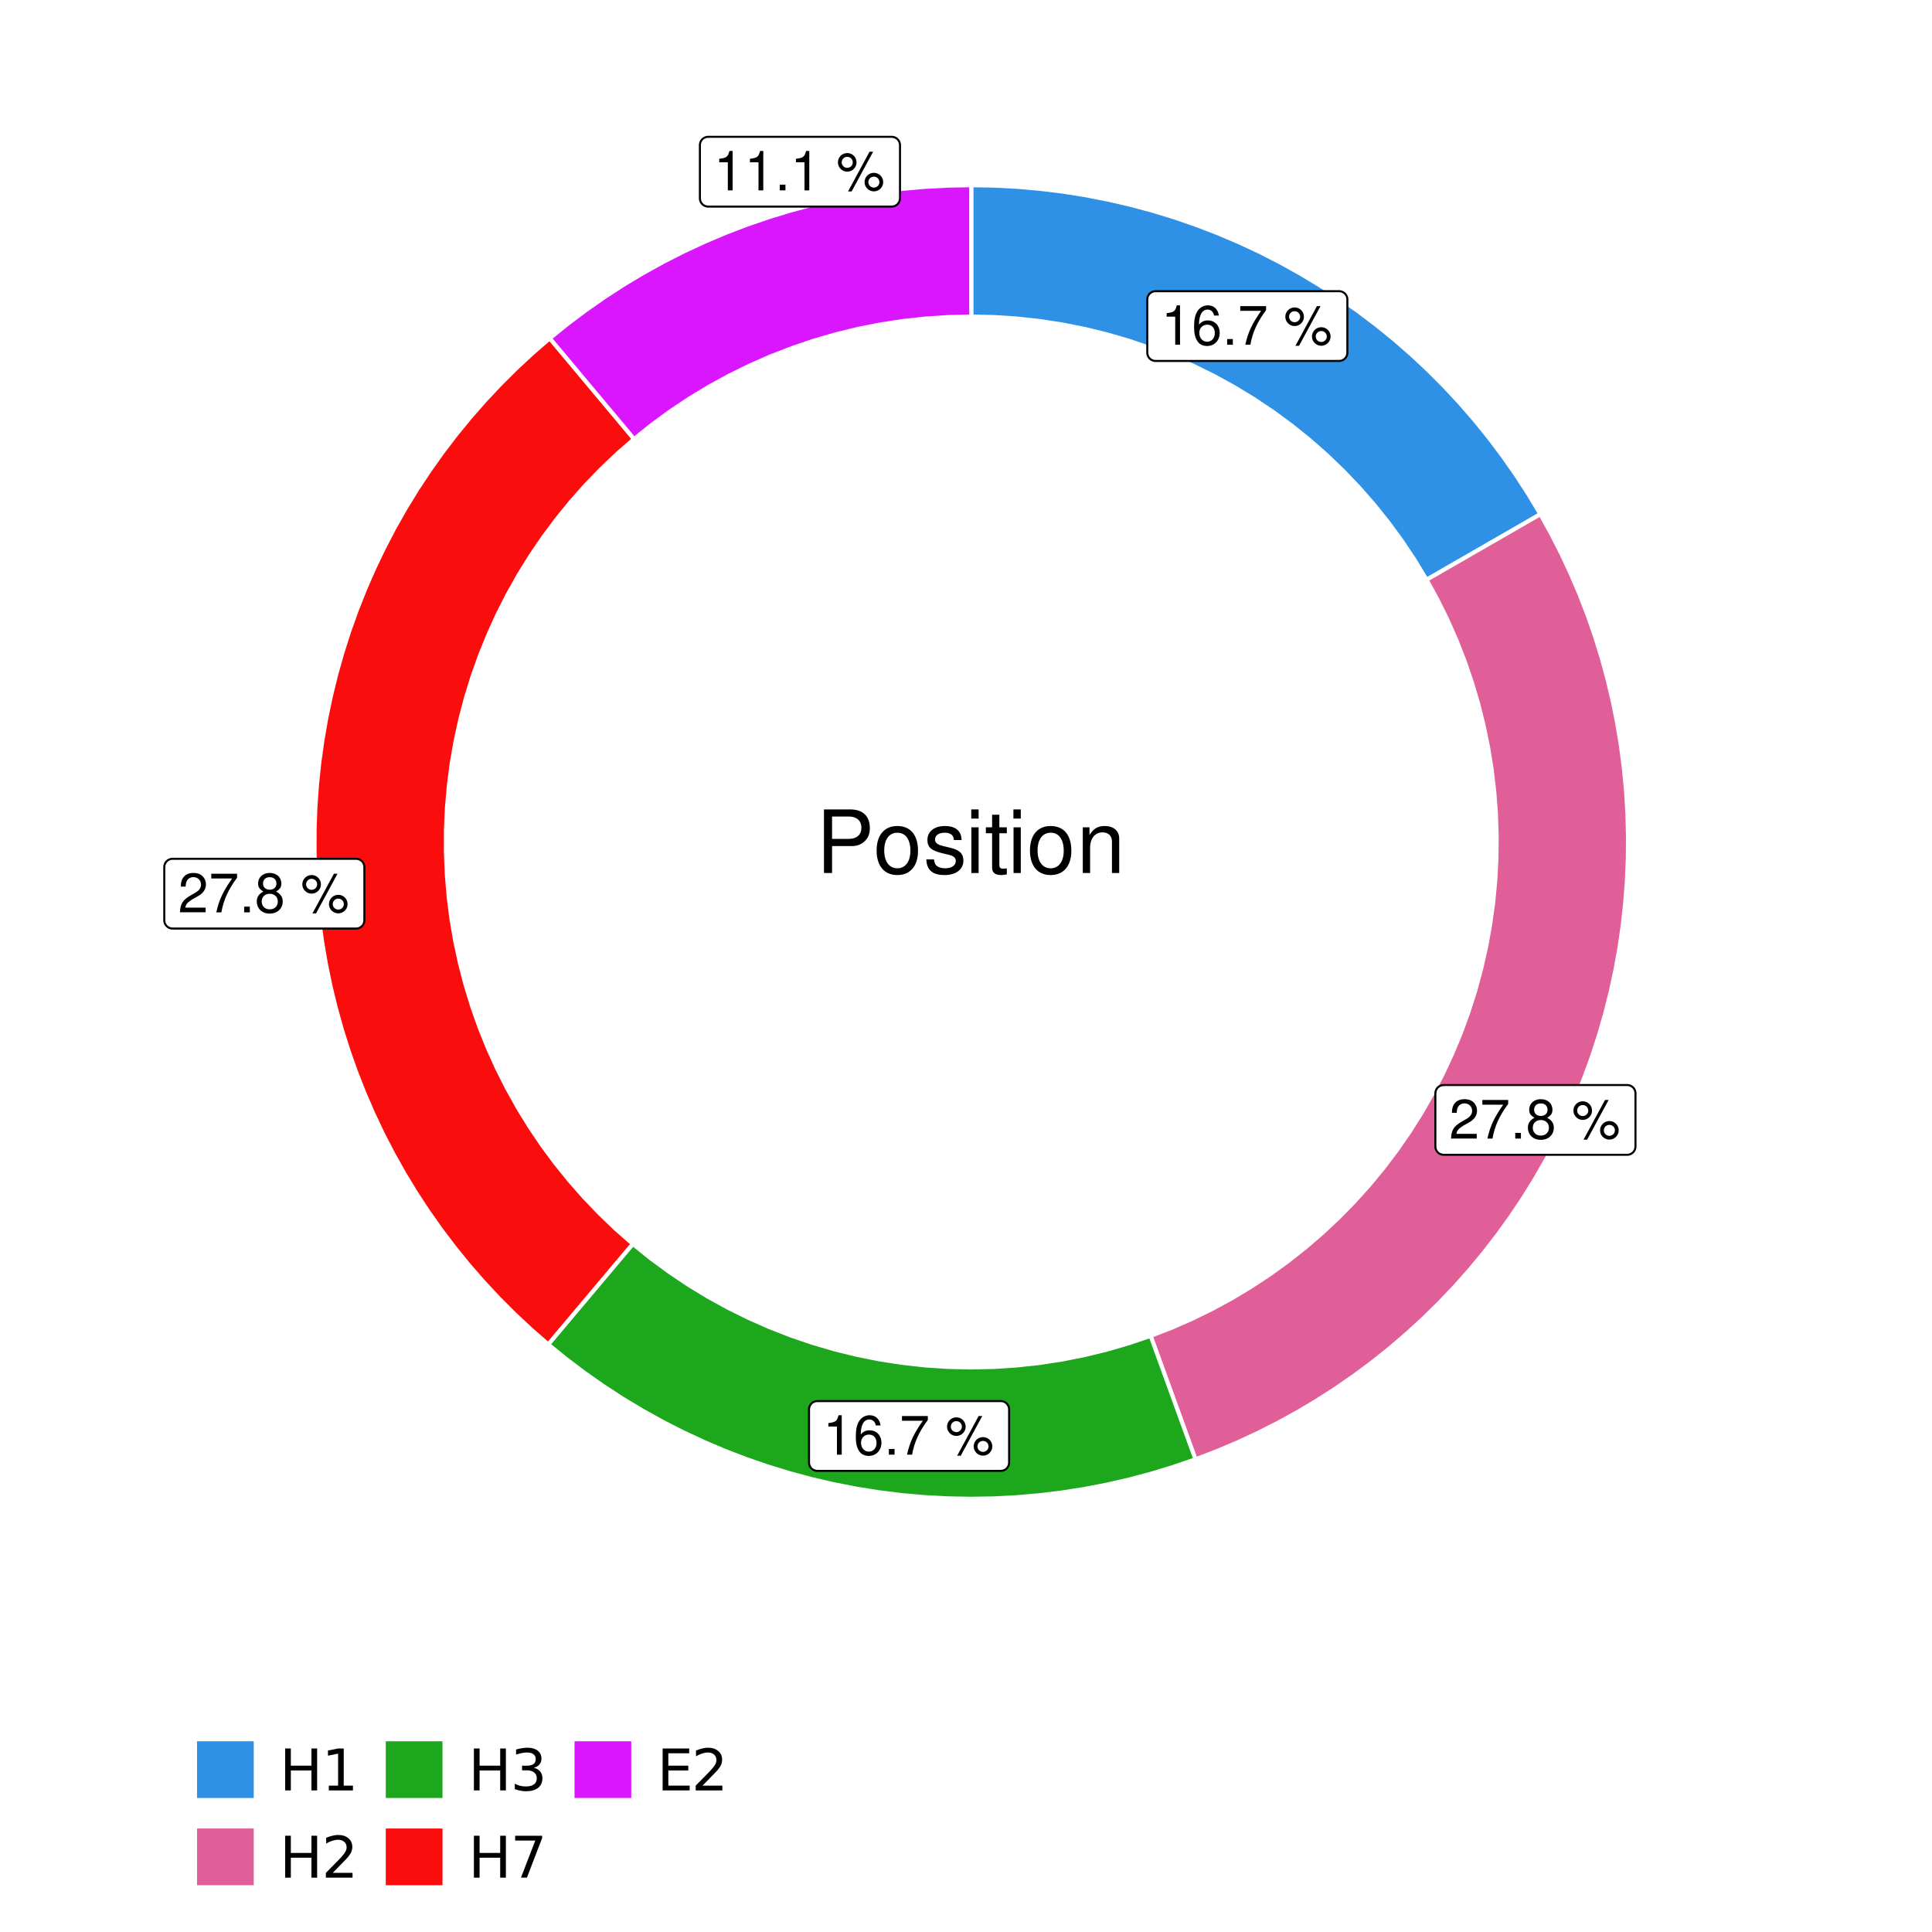 <?xml version="1.0" encoding="UTF-8"?>
<svg xmlns="http://www.w3.org/2000/svg" xmlns:xlink="http://www.w3.org/1999/xlink" width="504pt" height="504pt" viewBox="0 0 504 504" version="1.1">
<defs>
<g>
<symbol overflow="visible" id="glyph0-0">
<path style="stroke:none;" d=""/>
</symbol>
<symbol overflow="visible" id="glyph0-1">
<path style="stroke:none;" d="M 3.688 -7.328 L 3.688 0 L 4.938 0 L 4.938 -10.281 L 4.109 -10.281 C 3.672 -8.703 3.391 -8.484 1.453 -8.234 L 1.453 -7.328 Z M 3.688 -7.328 "/>
</symbol>
<symbol overflow="visible" id="glyph0-2">
<path style="stroke:none;" d="M 7.078 -7.609 C 6.844 -9.281 5.766 -10.281 4.219 -10.281 C 3.109 -10.281 2.125 -9.734 1.516 -8.812 C 0.875 -7.812 0.609 -6.562 0.609 -4.688 C 0.609 -2.953 0.859 -1.859 1.469 -0.953 C 2 -0.109 2.891 0.328 4 0.328 C 5.922 0.328 7.297 -1.109 7.297 -3.109 C 7.297 -5 6.016 -6.344 4.203 -6.344 C 3.219 -6.344 2.438 -5.969 1.891 -5.219 C 1.906 -7.766 2.703 -9.172 4.141 -9.172 C 5.016 -9.172 5.625 -8.609 5.828 -7.609 Z M 4.047 -5.234 C 5.266 -5.234 6.016 -4.375 6.016 -3.016 C 6.016 -1.719 5.156 -0.781 4.016 -0.781 C 2.844 -0.781 1.969 -1.766 1.969 -3.078 C 1.969 -4.344 2.812 -5.234 4.047 -5.234 Z M 4.047 -5.234 "/>
</symbol>
<symbol overflow="visible" id="glyph0-3">
<path style="stroke:none;" d="M 2.719 -1.484 L 1.234 -1.484 L 1.234 0 L 2.719 0 Z M 2.719 -1.484 "/>
</symbol>
<symbol overflow="visible" id="glyph0-4">
<path style="stroke:none;" d="M 7.391 -10.078 L 0.656 -10.078 L 0.656 -8.844 L 6.094 -8.844 C 3.703 -5.422 2.719 -3.312 1.969 0 L 3.297 0 C 3.859 -3.234 5.125 -6 7.391 -9.031 Z M 7.391 -10.078 "/>
</symbol>
<symbol overflow="visible" id="glyph0-5">
<path style="stroke:none;" d=""/>
</symbol>
<symbol overflow="visible" id="glyph0-6">
<path style="stroke:none;" d="M 2.828 -9.734 C 1.5 -9.734 0.406 -8.641 0.406 -7.312 C 0.406 -5.969 1.5 -4.875 2.844 -4.875 C 4.172 -4.875 5.266 -5.969 5.266 -7.281 C 5.266 -8.656 4.188 -9.734 2.828 -9.734 Z M 2.828 -8.75 C 3.641 -8.75 4.281 -8.109 4.281 -7.297 C 4.281 -6.516 3.625 -5.875 2.844 -5.875 C 2.047 -5.875 1.391 -6.516 1.391 -7.312 C 1.391 -8.109 2.031 -8.75 2.828 -8.75 Z M 8.656 -10.078 L 3.047 0.281 L 3.984 0.281 L 9.594 -10.078 Z M 9.781 -4.578 C 8.453 -4.578 7.359 -3.5 7.359 -2.156 C 7.359 -0.812 8.453 0.266 9.797 0.266 C 11.125 0.266 12.219 -0.812 12.219 -2.141 C 12.219 -3.5 11.141 -4.578 9.781 -4.578 Z M 9.781 -3.578 C 10.594 -3.578 11.234 -2.938 11.234 -2.141 C 11.234 -1.359 10.578 -0.719 9.797 -0.719 C 8.984 -0.719 8.344 -1.359 8.344 -2.156 C 8.344 -2.938 8.984 -3.578 9.781 -3.578 Z M 9.781 -3.578 "/>
</symbol>
<symbol overflow="visible" id="glyph0-7">
<path style="stroke:none;" d="M 7.188 -1.234 L 1.891 -1.234 C 2.016 -2.094 2.469 -2.625 3.719 -3.391 L 5.141 -4.188 C 6.547 -4.969 7.266 -6.016 7.266 -7.281 C 7.266 -8.141 6.922 -8.922 6.328 -9.484 C 5.734 -10.031 4.984 -10.281 4.031 -10.281 C 2.766 -10.281 1.812 -9.828 1.25 -8.938 C 0.891 -8.406 0.734 -7.766 0.719 -6.719 L 1.969 -6.719 C 2 -7.422 2.094 -7.828 2.266 -8.172 C 2.594 -8.797 3.234 -9.188 4 -9.188 C 5.141 -9.188 5.984 -8.359 5.984 -7.25 C 5.984 -6.422 5.516 -5.719 4.625 -5.203 L 3.312 -4.438 C 1.203 -3.234 0.594 -2.266 0.484 -0.016 L 7.188 -0.016 Z M 7.188 -1.234 "/>
</symbol>
<symbol overflow="visible" id="glyph0-8">
<path style="stroke:none;" d="M 5.562 -5.422 C 6.609 -6.062 6.938 -6.562 6.938 -7.531 C 6.938 -9.156 5.703 -10.281 3.906 -10.281 C 2.141 -10.281 0.875 -9.156 0.875 -7.547 C 0.875 -6.562 1.203 -6.078 2.25 -5.422 C 1.094 -4.828 0.531 -4 0.531 -2.859 C 0.531 -0.984 1.906 0.328 3.906 0.328 C 5.906 0.328 7.297 -0.984 7.297 -2.859 C 7.297 -4 6.719 -4.828 5.562 -5.422 Z M 3.906 -9.172 C 4.984 -9.172 5.656 -8.531 5.656 -7.5 C 5.656 -6.547 4.969 -5.906 3.906 -5.906 C 2.844 -5.906 2.156 -6.547 2.156 -7.531 C 2.156 -8.531 2.844 -9.172 3.906 -9.172 Z M 3.906 -4.844 C 5.156 -4.844 6.016 -4.031 6.016 -2.828 C 6.016 -1.594 5.172 -0.781 3.875 -0.781 C 2.656 -0.781 1.812 -1.625 1.812 -2.812 C 1.812 -4.031 2.641 -4.844 3.906 -4.844 Z M 3.906 -4.844 "/>
</symbol>
<symbol overflow="visible" id="glyph1-0">
<path style="stroke:none;" d=""/>
</symbol>
<symbol overflow="visible" id="glyph1-1">
<path style="stroke:none;" d="M 4.188 -7.031 L 9.406 -7.031 C 10.703 -7.031 11.719 -7.422 12.609 -8.219 C 13.609 -9.125 14.047 -10.203 14.047 -11.719 C 14.047 -14.844 12.203 -16.594 8.922 -16.594 L 2.078 -16.594 L 2.078 0 L 4.188 0 Z M 4.188 -8.906 L 4.188 -14.734 L 8.609 -14.734 C 10.625 -14.734 11.844 -13.641 11.844 -11.812 C 11.844 -10 10.625 -8.906 8.609 -8.906 Z M 4.188 -8.906 "/>
</symbol>
<symbol overflow="visible" id="glyph1-2">
<path style="stroke:none;" d="M 6.188 -12.266 C 2.828 -12.266 0.812 -9.875 0.812 -5.875 C 0.812 -1.844 2.828 0.531 6.219 0.531 C 9.578 0.531 11.609 -1.859 11.609 -5.781 C 11.609 -9.922 9.656 -12.266 6.188 -12.266 Z M 6.219 -10.516 C 8.359 -10.516 9.625 -8.766 9.625 -5.812 C 9.625 -2.984 8.312 -1.234 6.219 -1.234 C 4.094 -1.234 2.797 -2.984 2.797 -5.875 C 2.797 -8.766 4.094 -10.516 6.219 -10.516 Z M 6.219 -10.516 "/>
</symbol>
<symbol overflow="visible" id="glyph1-3">
<path style="stroke:none;" d="M 9.969 -8.609 C 9.953 -10.953 8.406 -12.266 5.641 -12.266 C 2.875 -12.266 1.062 -10.844 1.062 -8.625 C 1.062 -6.766 2.031 -5.875 4.844 -5.188 L 6.625 -4.766 C 7.938 -4.438 8.469 -3.969 8.469 -3.125 C 8.469 -1.984 7.359 -1.234 5.688 -1.234 C 4.672 -1.234 3.797 -1.531 3.328 -2.031 C 3.031 -2.375 2.891 -2.703 2.781 -3.547 L 0.781 -3.547 C 0.859 -0.797 2.406 0.531 5.531 0.531 C 8.531 0.531 10.453 -0.953 10.453 -3.25 C 10.453 -5.031 9.453 -6.016 7.078 -6.578 L 5.266 -7.016 C 3.703 -7.375 3.047 -7.875 3.047 -8.719 C 3.047 -9.828 4.031 -10.516 5.578 -10.516 C 7.109 -10.516 7.922 -9.859 7.969 -8.609 Z M 9.969 -8.609 "/>
</symbol>
<symbol overflow="visible" id="glyph1-4">
<path style="stroke:none;" d="M 3.422 -11.922 L 1.531 -11.922 L 1.531 0 L 3.422 0 Z M 3.422 -16.594 L 1.5 -16.594 L 1.5 -14.203 L 3.422 -14.203 Z M 3.422 -16.594 "/>
</symbol>
<symbol overflow="visible" id="glyph1-5">
<path style="stroke:none;" d="M 5.781 -11.922 L 3.828 -11.922 L 3.828 -15.203 L 1.938 -15.203 L 1.938 -11.922 L 0.312 -11.922 L 0.312 -10.375 L 1.938 -10.375 L 1.938 -1.359 C 1.938 -0.141 2.75 0.531 4.234 0.531 C 4.734 0.531 5.141 0.484 5.781 0.359 L 5.781 -1.234 C 5.516 -1.156 5.266 -1.141 4.875 -1.141 C 4.047 -1.141 3.828 -1.359 3.828 -2.203 L 3.828 -10.375 L 5.781 -10.375 Z M 5.781 -11.922 "/>
</symbol>
<symbol overflow="visible" id="glyph1-6">
<path style="stroke:none;" d="M 1.594 -11.922 L 1.594 0 L 3.5 0 L 3.5 -6.578 C 3.5 -9.016 4.781 -10.609 6.734 -10.609 C 8.234 -10.609 9.203 -9.703 9.203 -8.266 L 9.203 0 L 11.094 0 L 11.094 -9.016 C 11.094 -11 9.609 -12.266 7.312 -12.266 C 5.531 -12.266 4.391 -11.594 3.344 -9.922 L 3.344 -11.922 Z M 1.594 -11.922 "/>
</symbol>
<symbol overflow="visible" id="glyph2-0">
<path style="stroke:none;" d="M 0.75 2.656 L 0.75 -10.578 L 8.25 -10.578 L 8.25 2.656 Z M 1.594 1.812 L 7.406 1.812 L 7.406 -9.734 L 1.594 -9.734 Z M 1.594 1.812 "/>
</symbol>
<symbol overflow="visible" id="glyph2-1">
<path style="stroke:none;" d="M 1.469 -10.938 L 2.953 -10.938 L 2.953 -6.453 L 8.328 -6.453 L 8.328 -10.938 L 9.812 -10.938 L 9.812 0 L 8.328 0 L 8.328 -5.203 L 2.953 -5.203 L 2.953 0 L 1.469 0 Z M 1.469 -10.938 "/>
</symbol>
<symbol overflow="visible" id="glyph2-2">
<path style="stroke:none;" d="M 1.859 -1.25 L 4.281 -1.25 L 4.281 -9.594 L 1.641 -9.062 L 1.641 -10.406 L 4.266 -10.938 L 5.75 -10.938 L 5.75 -1.25 L 8.156 -1.25 L 8.156 0 L 1.859 0 Z M 1.859 -1.25 "/>
</symbol>
<symbol overflow="visible" id="glyph2-3">
<path style="stroke:none;" d="M 2.875 -1.25 L 8.047 -1.25 L 8.047 0 L 1.094 0 L 1.094 -1.25 C 1.656 -1.82 2.422 -2.598 3.391 -3.578 C 4.359 -4.555 4.969 -5.191 5.219 -5.484 C 5.695 -6.016 6.031 -6.461 6.219 -6.828 C 6.406 -7.203 6.5 -7.566 6.5 -7.922 C 6.5 -8.504 6.297 -8.977 5.891 -9.344 C 5.484 -9.707 4.953 -9.891 4.297 -9.891 C 3.828 -9.891 3.332 -9.805 2.812 -9.641 C 2.301 -9.484 1.754 -9.238 1.172 -8.906 L 1.172 -10.406 C 1.766 -10.645 2.32 -10.828 2.844 -10.953 C 3.363 -11.078 3.836 -11.141 4.266 -11.141 C 5.398 -11.141 6.301 -10.852 6.969 -10.281 C 7.645 -9.719 7.984 -8.961 7.984 -8.016 C 7.984 -7.566 7.898 -7.141 7.734 -6.734 C 7.566 -6.328 7.258 -5.852 6.812 -5.312 C 6.688 -5.164 6.297 -4.754 5.641 -4.078 C 4.992 -3.398 4.07 -2.457 2.875 -1.25 Z M 2.875 -1.25 "/>
</symbol>
<symbol overflow="visible" id="glyph2-4">
<path style="stroke:none;" d="M 6.094 -5.891 C 6.801 -5.742 7.352 -5.43 7.75 -4.953 C 8.145 -4.473 8.344 -3.879 8.344 -3.172 C 8.344 -2.098 7.969 -1.266 7.219 -0.672 C 6.477 -0.078 5.426 0.219 4.062 0.219 C 3.602 0.219 3.129 0.172 2.641 0.078 C 2.16 -0.016 1.66 -0.148 1.141 -0.328 L 1.141 -1.766 C 1.555 -1.523 2.004 -1.344 2.484 -1.219 C 2.973 -1.094 3.484 -1.031 4.016 -1.031 C 4.941 -1.031 5.648 -1.211 6.141 -1.578 C 6.629 -1.941 6.875 -2.473 6.875 -3.172 C 6.875 -3.816 6.645 -4.32 6.188 -4.688 C 5.738 -5.051 5.113 -5.234 4.312 -5.234 L 3.031 -5.234 L 3.031 -6.453 L 4.359 -6.453 C 5.086 -6.453 5.645 -6.598 6.031 -6.891 C 6.414 -7.18 6.609 -7.598 6.609 -8.141 C 6.609 -8.703 6.41 -9.133 6.016 -9.438 C 5.617 -9.738 5.051 -9.891 4.312 -9.891 C 3.906 -9.891 3.469 -9.844 3 -9.75 C 2.539 -9.664 2.031 -9.531 1.469 -9.344 L 1.469 -10.672 C 2.031 -10.828 2.555 -10.941 3.047 -11.016 C 3.535 -11.098 4 -11.141 4.438 -11.141 C 5.562 -11.141 6.453 -10.883 7.109 -10.375 C 7.766 -9.863 8.094 -9.172 8.094 -8.297 C 8.094 -7.691 7.914 -7.18 7.562 -6.766 C 7.219 -6.348 6.727 -6.055 6.094 -5.891 Z M 6.094 -5.891 "/>
</symbol>
<symbol overflow="visible" id="glyph2-5">
<path style="stroke:none;" d="M 1.234 -10.938 L 8.266 -10.938 L 8.266 -10.312 L 4.297 0 L 2.75 0 L 6.484 -9.688 L 1.234 -9.688 Z M 1.234 -10.938 "/>
</symbol>
<symbol overflow="visible" id="glyph2-6">
<path style="stroke:none;" d="M 1.469 -10.938 L 8.391 -10.938 L 8.391 -9.688 L 2.953 -9.688 L 2.953 -6.453 L 8.156 -6.453 L 8.156 -5.203 L 2.953 -5.203 L 2.953 -1.25 L 8.516 -1.25 L 8.516 0 L 1.469 0 Z M 1.469 -10.938 "/>
</symbol>
</g>
<clipPath id="clip1">
  <path d="M 30.98 0 L 473.023 0 L 473.023 504 L 30.98 504 Z M 30.98 0 "/>
</clipPath>
<clipPath id="clip2">
  <path d="M 39.199 5.48 L 467.543 5.48 L 467.543 433.824 L 39.199 433.824 Z M 39.199 5.48 "/>
</clipPath>
</defs>
<g id="surface4">
<rect x="0" y="0" width="504" height="504" style="fill:rgb(100%,100%,100%);fill-opacity:1;stroke:none;"/>
<g clip-path="url(#clip1)" clip-rule="nonzero">
<path style="fill-rule:nonzero;fill:rgb(100%,100%,100%);fill-opacity:1;stroke-width:1.067;stroke-linecap:round;stroke-linejoin:round;stroke:rgb(100%,100%,100%);stroke-opacity:1;stroke-miterlimit:10;" d="M 30.98 504 L 473.023 504 L 473.023 0 L 30.98 0 Z M 30.98 504 "/>
</g>
<g clip-path="url(#clip2)" clip-rule="nonzero">
<path style=" stroke:none;fill-rule:nonzero;fill:rgb(100%,100%,100%);fill-opacity:1;" d="M 39.199 433.824 L 467.543 433.824 L 467.543 5.48 L 39.199 5.48 Z M 39.199 433.824 "/>
</g>
<path style="fill-rule:nonzero;fill:rgb(18.039%,56.863%,89.804%);fill-opacity:1;stroke-width:1.067;stroke-linecap:butt;stroke-linejoin:miter;stroke:rgb(100%,100%,100%);stroke-opacity:1;stroke-miterlimit:10;" d="M 372.148 151.242 L 378.086 147.82 L 384.027 144.398 L 389.965 140.98 L 395.902 137.559 L 401.844 134.137 L 398.766 129.004 L 395.508 123.98 L 392.078 119.074 L 388.48 114.289 L 384.719 109.633 L 380.793 105.109 L 376.715 100.73 L 372.484 96.492 L 368.109 92.406 L 363.594 88.477 L 358.945 84.707 L 354.168 81.102 L 349.266 77.664 L 344.246 74.398 L 339.117 71.312 L 333.883 68.41 L 328.551 65.688 L 323.125 63.156 L 317.613 60.816 L 312.027 58.668 L 306.367 56.715 L 300.645 54.965 L 294.859 53.414 L 289.027 52.066 L 283.152 50.922 L 277.238 49.984 L 271.297 49.254 L 265.332 48.73 L 259.355 48.418 L 253.371 48.312 L 253.371 82.582 L 259.355 82.711 L 265.328 83.105 L 271.277 83.758 L 277.195 84.668 L 283.066 85.836 L 288.879 87.262 L 294.629 88.938 L 300.297 90.863 L 305.875 93.035 L 311.352 95.449 L 316.719 98.098 L 321.969 100.98 L 327.082 104.09 L 332.059 107.418 L 336.883 110.961 L 341.551 114.711 L 346.047 118.66 L 350.367 122.805 L 354.504 127.133 L 358.449 131.637 L 362.191 136.309 L 365.727 141.141 L 369.047 146.121 Z M 372.148 151.242 "/>
<path style="fill-rule:nonzero;fill:rgb(88.235%,37.255%,60%);fill-opacity:1;stroke-width:1.067;stroke-linecap:butt;stroke-linejoin:miter;stroke:rgb(100%,100%,100%);stroke-opacity:1;stroke-miterlimit:10;" d="M 300.16 348.488 L 311.859 380.695 L 317.332 378.602 L 322.734 376.32 L 328.051 373.855 L 333.285 371.211 L 338.422 368.391 L 343.461 365.391 L 348.395 362.227 L 353.215 358.891 L 357.918 355.395 L 362.5 351.738 L 366.957 347.926 L 371.277 343.969 L 375.461 339.859 L 379.504 335.613 L 383.395 331.23 L 387.137 326.719 L 390.719 322.078 L 394.145 317.32 L 397.402 312.449 L 400.492 307.465 L 403.41 302.383 L 406.152 297.199 L 408.715 291.93 L 411.098 286.574 L 413.297 281.137 L 415.305 275.629 L 417.125 270.059 L 418.754 264.426 L 420.188 258.742 L 421.43 253.016 L 422.473 247.246 L 423.316 241.445 L 423.961 235.617 L 424.41 229.773 L 424.656 223.918 L 424.699 218.055 L 424.547 212.195 L 424.191 206.344 L 423.633 200.508 L 422.879 194.695 L 421.926 188.91 L 420.777 183.16 L 419.43 177.457 L 417.891 171.801 L 416.156 166.199 L 414.234 160.664 L 412.121 155.195 L 409.824 149.801 L 407.344 144.488 L 404.68 139.266 L 401.844 134.137 L 395.902 137.559 L 389.965 140.98 L 384.027 144.398 L 378.086 147.82 L 372.148 151.242 L 374.949 156.355 L 377.535 161.586 L 379.891 166.922 L 382.02 172.352 L 383.918 177.871 L 385.578 183.461 L 386.996 189.121 L 388.176 194.832 L 389.109 200.59 L 389.797 206.383 L 390.238 212.199 L 390.43 218.031 L 390.375 223.863 L 390.07 229.688 L 389.52 235.496 L 388.723 241.273 L 387.68 247.016 L 386.395 252.703 L 384.867 258.336 L 383.102 263.895 L 381.105 269.375 L 378.871 274.762 L 376.414 280.055 L 373.734 285.234 L 370.832 290.297 L 367.723 295.23 L 364.402 300.027 L 360.883 304.68 L 357.168 309.176 L 353.262 313.512 L 349.18 317.676 L 344.922 321.664 L 340.5 325.465 L 335.918 329.078 L 331.188 332.492 L 326.316 335.699 L 321.312 338.699 L 316.184 341.48 L 310.945 344.043 L 305.602 346.379 Z M 300.16 348.488 "/>
<path style="fill-rule:nonzero;fill:rgb(10.98%,65.49%,10.98%);fill-opacity:1;stroke-width:1.067;stroke-linecap:butt;stroke-linejoin:miter;stroke:rgb(100%,100%,100%);stroke-opacity:1;stroke-miterlimit:10;" d="M 165.078 324.5 L 143.008 350.711 L 147.652 354.488 L 152.43 358.098 L 157.328 361.539 L 162.34 364.809 L 167.469 367.898 L 172.699 370.809 L 178.031 373.535 L 183.453 376.074 L 188.957 378.422 L 194.543 380.574 L 200.203 382.531 L 205.926 384.289 L 211.703 385.848 L 217.535 387.199 L 223.41 388.352 L 229.324 389.293 L 235.266 390.031 L 241.227 390.559 L 247.207 390.879 L 253.191 390.988 L 259.176 390.891 L 265.156 390.582 L 271.117 390.066 L 277.062 389.344 L 282.977 388.41 L 288.852 387.273 L 294.688 385.934 L 300.469 384.387 L 306.195 382.641 L 311.859 380.695 L 300.16 348.488 L 294.492 350.406 L 288.742 352.078 L 282.926 353.496 L 277.055 354.66 L 271.137 355.566 L 265.184 356.211 L 259.211 356.598 L 253.227 356.723 L 247.242 356.586 L 241.27 356.188 L 235.32 355.527 L 229.402 354.609 L 223.535 353.434 L 217.719 352.004 L 211.977 350.32 L 206.309 348.391 L 200.734 346.211 L 195.258 343.793 L 189.891 341.137 L 184.648 338.25 L 179.535 335.137 L 174.562 331.801 L 169.742 328.254 Z M 165.078 324.5 "/>
<path style="fill-rule:nonzero;fill:rgb(98.431%,5.098%,5.098%);fill-opacity:1;stroke-width:1.067;stroke-linecap:butt;stroke-linejoin:miter;stroke:rgb(100%,100%,100%);stroke-opacity:1;stroke-miterlimit:10;" d="M 165.41 114.527 L 161.012 109.27 L 156.613 104.016 L 152.215 98.758 L 147.816 93.504 L 143.418 88.246 L 138.988 92.082 L 134.691 96.07 L 130.535 100.203 L 126.52 104.477 L 122.652 108.883 L 118.941 113.418 L 115.387 118.078 L 111.992 122.859 L 108.762 127.754 L 105.703 132.754 L 102.816 137.855 L 100.109 143.055 L 97.578 148.34 L 95.23 153.711 L 93.066 159.16 L 91.09 164.68 L 89.305 170.262 L 87.711 175.906 L 86.312 181.598 L 85.109 187.336 L 84.102 193.109 L 83.293 198.914 L 82.684 204.746 L 82.273 210.594 L 82.062 216.453 L 82.055 222.312 L 82.246 228.172 L 82.637 234.023 L 83.227 239.855 L 84.02 245.664 L 85.008 251.441 L 86.191 257.18 L 87.574 262.879 L 89.152 268.523 L 90.918 274.113 L 92.875 279.641 L 95.023 285.094 L 97.355 290.473 L 99.867 295.77 L 102.562 300.977 L 105.434 306.086 L 108.477 311.098 L 111.688 316 L 115.066 320.789 L 118.609 325.461 L 122.305 330.012 L 126.16 334.43 L 130.16 338.715 L 134.305 342.859 L 138.59 346.859 L 143.008 350.711 L 165.078 324.5 L 160.699 320.648 L 156.484 316.613 L 152.449 312.402 L 148.594 308.027 L 144.926 303.488 L 141.457 298.797 L 138.191 293.965 L 135.137 288.996 L 132.293 283.902 L 129.668 278.695 L 127.266 273.375 L 125.098 267.961 L 123.156 262.461 L 121.453 256.883 L 119.988 251.234 L 118.766 245.531 L 117.785 239.781 L 117.051 233.996 L 116.566 228.18 L 116.328 222.352 L 116.336 216.52 L 116.594 210.691 L 117.098 204.879 L 117.852 199.098 L 118.848 193.348 L 120.09 187.648 L 121.57 182.008 L 123.293 176.434 L 125.25 170.938 L 127.438 165.531 L 129.852 160.223 L 132.492 155.02 L 135.352 149.938 L 138.426 144.977 L 141.707 140.156 L 145.191 135.477 L 148.871 130.949 L 152.738 126.582 L 156.789 122.387 L 161.016 118.363 Z M 165.41 114.527 "/>
<path style="fill-rule:nonzero;fill:rgb(85.49%,8.627%,100%);fill-opacity:1;stroke-width:1.067;stroke-linecap:butt;stroke-linejoin:miter;stroke:rgb(100%,100%,100%);stroke-opacity:1;stroke-miterlimit:10;" d="M 253.371 82.582 L 253.371 48.312 L 247.402 48.418 L 241.441 48.73 L 235.496 49.25 L 229.57 49.977 L 223.676 50.906 L 217.816 52.043 L 212 53.383 L 206.234 54.926 L 200.527 56.668 L 194.883 58.605 L 189.309 60.742 L 183.812 63.07 L 178.398 65.586 L 173.078 68.289 L 167.855 71.18 L 162.738 74.246 L 157.727 77.492 L 152.836 80.91 L 148.062 84.496 L 143.418 88.246 L 147.816 93.504 L 152.215 98.758 L 156.613 104.016 L 161.012 109.27 L 165.41 114.527 L 170.07 110.797 L 174.887 107.273 L 179.852 103.965 L 184.961 100.875 L 190.195 98.008 L 195.551 95.375 L 201.016 92.973 L 206.578 90.816 L 212.23 88.898 L 217.961 87.234 L 223.762 85.816 L 229.613 84.656 L 235.516 83.75 L 241.445 83.102 L 247.402 82.711 Z M 253.371 82.582 "/>
<path style="fill-rule:nonzero;fill:rgb(100%,100%,100%);fill-opacity:1;stroke-width:0.533;stroke-linecap:round;stroke-linejoin:round;stroke:rgb(0%,0%,0%);stroke-opacity:1;stroke-miterlimit:10;" d="M 301.449 94.16 L 349.328 94.16 L 349.242 94.16 L 349.59 94.145 L 349.93 94.078 L 350.254 93.953 L 350.555 93.781 L 350.824 93.559 L 351.055 93.301 L 351.242 93.004 L 351.379 92.688 L 351.461 92.348 L 351.488 92 L 351.488 78.121 L 351.461 77.773 L 351.379 77.438 L 351.242 77.117 L 351.055 76.824 L 350.824 76.562 L 350.555 76.344 L 350.254 76.172 L 349.93 76.047 L 349.59 75.977 L 349.328 75.961 L 301.449 75.961 L 301.711 75.977 L 301.363 75.965 L 301.016 76.004 L 300.684 76.102 L 300.367 76.25 L 300.082 76.449 L 299.832 76.688 L 299.625 76.969 L 299.461 77.273 L 299.352 77.605 L 299.297 77.949 L 299.289 78.121 L 299.289 92 L 299.297 91.828 L 299.297 92.176 L 299.352 92.52 L 299.461 92.848 L 299.625 93.156 L 299.832 93.434 L 300.082 93.676 L 300.367 93.871 L 300.684 94.02 L 301.016 94.117 L 301.363 94.16 Z M 301.449 94.16 "/>
<g style="fill:rgb(0%,0%,0%);fill-opacity:1;">
  <use xlink:href="#glyph0-1" x="302.891" y="89.933"/>
  <use xlink:href="#glyph0-2" x="310.891" y="89.933"/>
  <use xlink:href="#glyph0-3" x="318.891" y="89.933"/>
  <use xlink:href="#glyph0-4" x="322.891" y="89.933"/>
  <use xlink:href="#glyph0-5" x="330.891" y="89.933"/>
  <use xlink:href="#glyph0-6" x="334.891" y="89.933"/>
</g>
<path style="fill-rule:nonzero;fill:rgb(100%,100%,100%);fill-opacity:1;stroke-width:0.533;stroke-linecap:round;stroke-linejoin:round;stroke:rgb(0%,0%,0%);stroke-opacity:1;stroke-miterlimit:10;" d="M 376.605 301.25 L 424.488 301.25 L 424.398 301.25 L 424.746 301.234 L 425.086 301.168 L 425.414 301.043 L 425.715 300.867 L 425.984 300.648 L 426.215 300.391 L 426.398 300.094 L 426.535 299.773 L 426.617 299.438 L 426.648 299.09 L 426.648 285.211 L 426.617 284.863 L 426.535 284.527 L 426.398 284.207 L 426.215 283.914 L 425.984 283.652 L 425.715 283.434 L 425.414 283.262 L 425.086 283.137 L 424.746 283.066 L 424.488 283.051 L 376.605 283.051 L 376.867 283.066 L 376.52 283.055 L 376.176 283.094 L 375.84 283.191 L 375.527 283.34 L 375.242 283.539 L 374.988 283.777 L 374.781 284.059 L 374.621 284.363 L 374.508 284.695 L 374.453 285.039 L 374.445 285.211 L 374.445 299.09 L 374.453 298.918 L 374.453 299.266 L 374.508 299.609 L 374.621 299.938 L 374.781 300.246 L 374.988 300.523 L 375.242 300.766 L 375.527 300.961 L 375.84 301.109 L 376.176 301.207 L 376.52 301.25 Z M 376.605 301.25 "/>
<g style="fill:rgb(0%,0%,0%);fill-opacity:1;">
  <use xlink:href="#glyph0-7" x="378.047" y="297.022"/>
  <use xlink:href="#glyph0-4" x="386.047" y="297.022"/>
  <use xlink:href="#glyph0-3" x="394.047" y="297.022"/>
  <use xlink:href="#glyph0-8" x="398.047" y="297.022"/>
  <use xlink:href="#glyph0-5" x="406.047" y="297.022"/>
  <use xlink:href="#glyph0-6" x="410.047" y="297.022"/>
</g>
<path style="fill-rule:nonzero;fill:rgb(100%,100%,100%);fill-opacity:1;stroke-width:0.533;stroke-linecap:round;stroke-linejoin:round;stroke:rgb(0%,0%,0%);stroke-opacity:1;stroke-miterlimit:10;" d="M 213.203 383.703 L 261.086 383.703 L 260.996 383.699 L 261.344 383.688 L 261.688 383.617 L 262.012 383.492 L 262.312 383.32 L 262.582 383.102 L 262.812 382.84 L 262.996 382.547 L 263.133 382.227 L 263.219 381.891 L 263.246 381.543 L 263.246 367.664 L 263.219 367.316 L 263.133 366.977 L 262.996 366.66 L 262.812 366.363 L 262.582 366.105 L 262.312 365.883 L 262.012 365.711 L 261.688 365.586 L 261.344 365.52 L 261.086 365.504 L 213.203 365.504 L 213.465 365.52 L 213.117 365.504 L 212.773 365.547 L 212.438 365.645 L 212.125 365.793 L 211.84 365.988 L 211.59 366.23 L 211.379 366.508 L 211.219 366.816 L 211.109 367.145 L 211.051 367.488 L 211.047 367.664 L 211.047 381.543 L 211.051 381.367 L 211.051 381.715 L 211.109 382.059 L 211.219 382.391 L 211.379 382.695 L 211.59 382.977 L 211.84 383.215 L 212.125 383.414 L 212.438 383.562 L 212.773 383.66 L 213.117 383.699 Z M 213.203 383.703 "/>
<g style="fill:rgb(0%,0%,0%);fill-opacity:1;">
  <use xlink:href="#glyph0-1" x="214.645" y="379.472"/>
  <use xlink:href="#glyph0-2" x="222.645" y="379.472"/>
  <use xlink:href="#glyph0-3" x="230.645" y="379.472"/>
  <use xlink:href="#glyph0-4" x="234.645" y="379.472"/>
  <use xlink:href="#glyph0-5" x="242.645" y="379.472"/>
  <use xlink:href="#glyph0-6" x="246.645" y="379.472"/>
</g>
<path style="fill-rule:nonzero;fill:rgb(100%,100%,100%);fill-opacity:1;stroke-width:0.533;stroke-linecap:round;stroke-linejoin:round;stroke:rgb(0%,0%,0%);stroke-opacity:1;stroke-miterlimit:10;" d="M 45.016 242.23 L 92.895 242.23 L 92.809 242.23 L 93.156 242.215 L 93.496 242.148 L 93.82 242.023 L 94.121 241.852 L 94.391 241.629 L 94.621 241.371 L 94.809 241.074 L 94.945 240.758 L 95.027 240.418 L 95.055 240.07 L 95.055 226.191 L 95.027 225.844 L 94.945 225.508 L 94.809 225.188 L 94.621 224.895 L 94.391 224.633 L 94.121 224.414 L 93.82 224.242 L 93.496 224.117 L 93.156 224.047 L 92.895 224.031 L 45.016 224.031 L 45.277 224.047 L 44.93 224.035 L 44.582 224.074 L 44.25 224.172 L 43.934 224.32 L 43.648 224.52 L 43.398 224.762 L 43.191 225.039 L 43.027 225.344 L 42.918 225.676 L 42.863 226.02 L 42.855 226.191 L 42.855 240.07 L 42.863 239.898 L 42.863 240.246 L 42.918 240.59 L 43.027 240.918 L 43.191 241.227 L 43.398 241.504 L 43.648 241.746 L 43.934 241.941 L 44.25 242.094 L 44.582 242.188 L 44.93 242.23 Z M 45.016 242.23 "/>
<g style="fill:rgb(0%,0%,0%);fill-opacity:1;">
  <use xlink:href="#glyph0-7" x="46.457" y="238.003"/>
  <use xlink:href="#glyph0-4" x="54.457" y="238.003"/>
  <use xlink:href="#glyph0-3" x="62.457" y="238.003"/>
  <use xlink:href="#glyph0-8" x="66.457" y="238.003"/>
  <use xlink:href="#glyph0-5" x="74.457" y="238.003"/>
  <use xlink:href="#glyph0-6" x="78.457" y="238.003"/>
</g>
<path style="fill-rule:nonzero;fill:rgb(100%,100%,100%);fill-opacity:1;stroke-width:0.533;stroke-linecap:round;stroke-linejoin:round;stroke:rgb(0%,0%,0%);stroke-opacity:1;stroke-miterlimit:10;" d="M 184.742 53.891 L 232.621 53.891 L 232.535 53.891 L 232.879 53.875 L 233.223 53.805 L 233.547 53.684 L 233.848 53.508 L 234.117 53.289 L 234.348 53.027 L 234.531 52.734 L 234.668 52.414 L 234.754 52.078 L 234.781 51.73 L 234.781 37.852 L 234.754 37.504 L 234.668 37.168 L 234.531 36.848 L 234.348 36.555 L 234.117 36.293 L 233.848 36.074 L 233.547 35.898 L 233.223 35.777 L 232.879 35.707 L 232.621 35.691 L 184.742 35.691 L 185 35.707 L 184.652 35.691 L 184.309 35.734 L 183.973 35.832 L 183.66 35.98 L 183.375 36.176 L 183.125 36.418 L 182.914 36.695 L 182.754 37.004 L 182.645 37.332 L 182.586 37.676 L 182.582 37.852 L 182.582 51.73 L 182.586 51.559 L 182.586 51.906 L 182.645 52.246 L 182.754 52.578 L 182.914 52.887 L 183.125 53.164 L 183.375 53.402 L 183.66 53.602 L 183.973 53.75 L 184.309 53.848 L 184.652 53.891 Z M 184.742 53.891 "/>
<g style="fill:rgb(0%,0%,0%);fill-opacity:1;">
  <use xlink:href="#glyph0-1" x="186.18" y="49.659"/>
  <use xlink:href="#glyph0-1" x="194.18" y="49.659"/>
  <use xlink:href="#glyph0-3" x="202.18" y="49.659"/>
  <use xlink:href="#glyph0-1" x="206.18" y="49.659"/>
  <use xlink:href="#glyph0-5" x="214.18" y="49.659"/>
  <use xlink:href="#glyph0-6" x="218.18" y="49.659"/>
</g>
<g style="fill:rgb(0%,0%,0%);fill-opacity:1;">
  <use xlink:href="#glyph1-1" x="212.871" y="227.746"/>
  <use xlink:href="#glyph1-2" x="227.871" y="227.746"/>
  <use xlink:href="#glyph1-3" x="240.871" y="227.746"/>
  <use xlink:href="#glyph1-4" x="251.871" y="227.746"/>
  <use xlink:href="#glyph1-5" x="256.871" y="227.746"/>
  <use xlink:href="#glyph1-4" x="262.871" y="227.746"/>
  <use xlink:href="#glyph1-2" x="267.871" y="227.746"/>
  <use xlink:href="#glyph1-6" x="280.871" y="227.746"/>
</g>
<path style=" stroke:none;fill-rule:nonzero;fill:rgb(100%,100%,100%);fill-opacity:1;" d="M 39.199 498.52 L 195.875 498.52 L 195.875 447.52 L 39.199 447.52 Z M 39.199 498.52 "/>
<path style=" stroke:none;fill-rule:nonzero;fill:rgb(100%,100%,100%);fill-opacity:1;" d="M 50.156 470.281 L 67.438 470.281 L 67.438 453 L 50.156 453 Z M 50.156 470.281 "/>
<path style="fill-rule:nonzero;fill:rgb(18.039%,56.863%,89.804%);fill-opacity:1;stroke-width:1.067;stroke-linecap:butt;stroke-linejoin:miter;stroke:rgb(100%,100%,100%);stroke-opacity:1;stroke-miterlimit:10;" d="M 50.867 469.574 L 66.73 469.574 L 66.73 453.711 L 50.867 453.711 Z M 50.867 469.574 "/>
<path style=" stroke:none;fill-rule:nonzero;fill:rgb(100%,100%,100%);fill-opacity:1;" d="M 50.156 493.043 L 67.438 493.043 L 67.438 475.762 L 50.156 475.762 Z M 50.156 493.043 "/>
<path style="fill-rule:nonzero;fill:rgb(88.235%,37.255%,60%);fill-opacity:1;stroke-width:1.067;stroke-linecap:butt;stroke-linejoin:miter;stroke:rgb(100%,100%,100%);stroke-opacity:1;stroke-miterlimit:10;" d="M 50.867 492.332 L 66.73 492.332 L 66.73 476.469 L 50.867 476.469 Z M 50.867 492.332 "/>
<path style=" stroke:none;fill-rule:nonzero;fill:rgb(100%,100%,100%);fill-opacity:1;" d="M 99.395 470.281 L 116.676 470.281 L 116.676 453 L 99.395 453 Z M 99.395 470.281 "/>
<path style="fill-rule:nonzero;fill:rgb(10.98%,65.49%,10.98%);fill-opacity:1;stroke-width:1.067;stroke-linecap:butt;stroke-linejoin:miter;stroke:rgb(100%,100%,100%);stroke-opacity:1;stroke-miterlimit:10;" d="M 100.105 469.574 L 115.969 469.574 L 115.969 453.711 L 100.105 453.711 Z M 100.105 469.574 "/>
<path style=" stroke:none;fill-rule:nonzero;fill:rgb(100%,100%,100%);fill-opacity:1;" d="M 99.395 493.043 L 116.676 493.043 L 116.676 475.762 L 99.395 475.762 Z M 99.395 493.043 "/>
<path style="fill-rule:nonzero;fill:rgb(98.431%,5.098%,5.098%);fill-opacity:1;stroke-width:1.067;stroke-linecap:butt;stroke-linejoin:miter;stroke:rgb(100%,100%,100%);stroke-opacity:1;stroke-miterlimit:10;" d="M 100.105 492.332 L 115.969 492.332 L 115.969 476.469 L 100.105 476.469 Z M 100.105 492.332 "/>
<path style=" stroke:none;fill-rule:nonzero;fill:rgb(100%,100%,100%);fill-opacity:1;" d="M 148.633 470.281 L 165.914 470.281 L 165.914 453 L 148.633 453 Z M 148.633 470.281 "/>
<path style="fill-rule:nonzero;fill:rgb(85.49%,8.627%,100%);fill-opacity:1;stroke-width:1.067;stroke-linecap:butt;stroke-linejoin:miter;stroke:rgb(100%,100%,100%);stroke-opacity:1;stroke-miterlimit:10;" d="M 149.344 469.574 L 165.207 469.574 L 165.207 453.711 L 149.344 453.711 Z M 149.344 469.574 "/>
<g style="fill:rgb(0%,0%,0%);fill-opacity:1;">
  <use xlink:href="#glyph2-1" x="72.918" y="467.064"/>
  <use xlink:href="#glyph2-2" x="83.918" y="467.064"/>
</g>
<g style="fill:rgb(0%,0%,0%);fill-opacity:1;">
  <use xlink:href="#glyph2-1" x="72.918" y="489.826"/>
  <use xlink:href="#glyph2-3" x="83.918" y="489.826"/>
</g>
<g style="fill:rgb(0%,0%,0%);fill-opacity:1;">
  <use xlink:href="#glyph2-1" x="122.156" y="467.064"/>
  <use xlink:href="#glyph2-4" x="133.156" y="467.064"/>
</g>
<g style="fill:rgb(0%,0%,0%);fill-opacity:1;">
  <use xlink:href="#glyph2-1" x="122.156" y="489.826"/>
  <use xlink:href="#glyph2-5" x="133.156" y="489.826"/>
</g>
<g style="fill:rgb(0%,0%,0%);fill-opacity:1;">
  <use xlink:href="#glyph2-6" x="171.395" y="467.064"/>
  <use xlink:href="#glyph2-3" x="180.395" y="467.064"/>
</g>
</g>
</svg>

